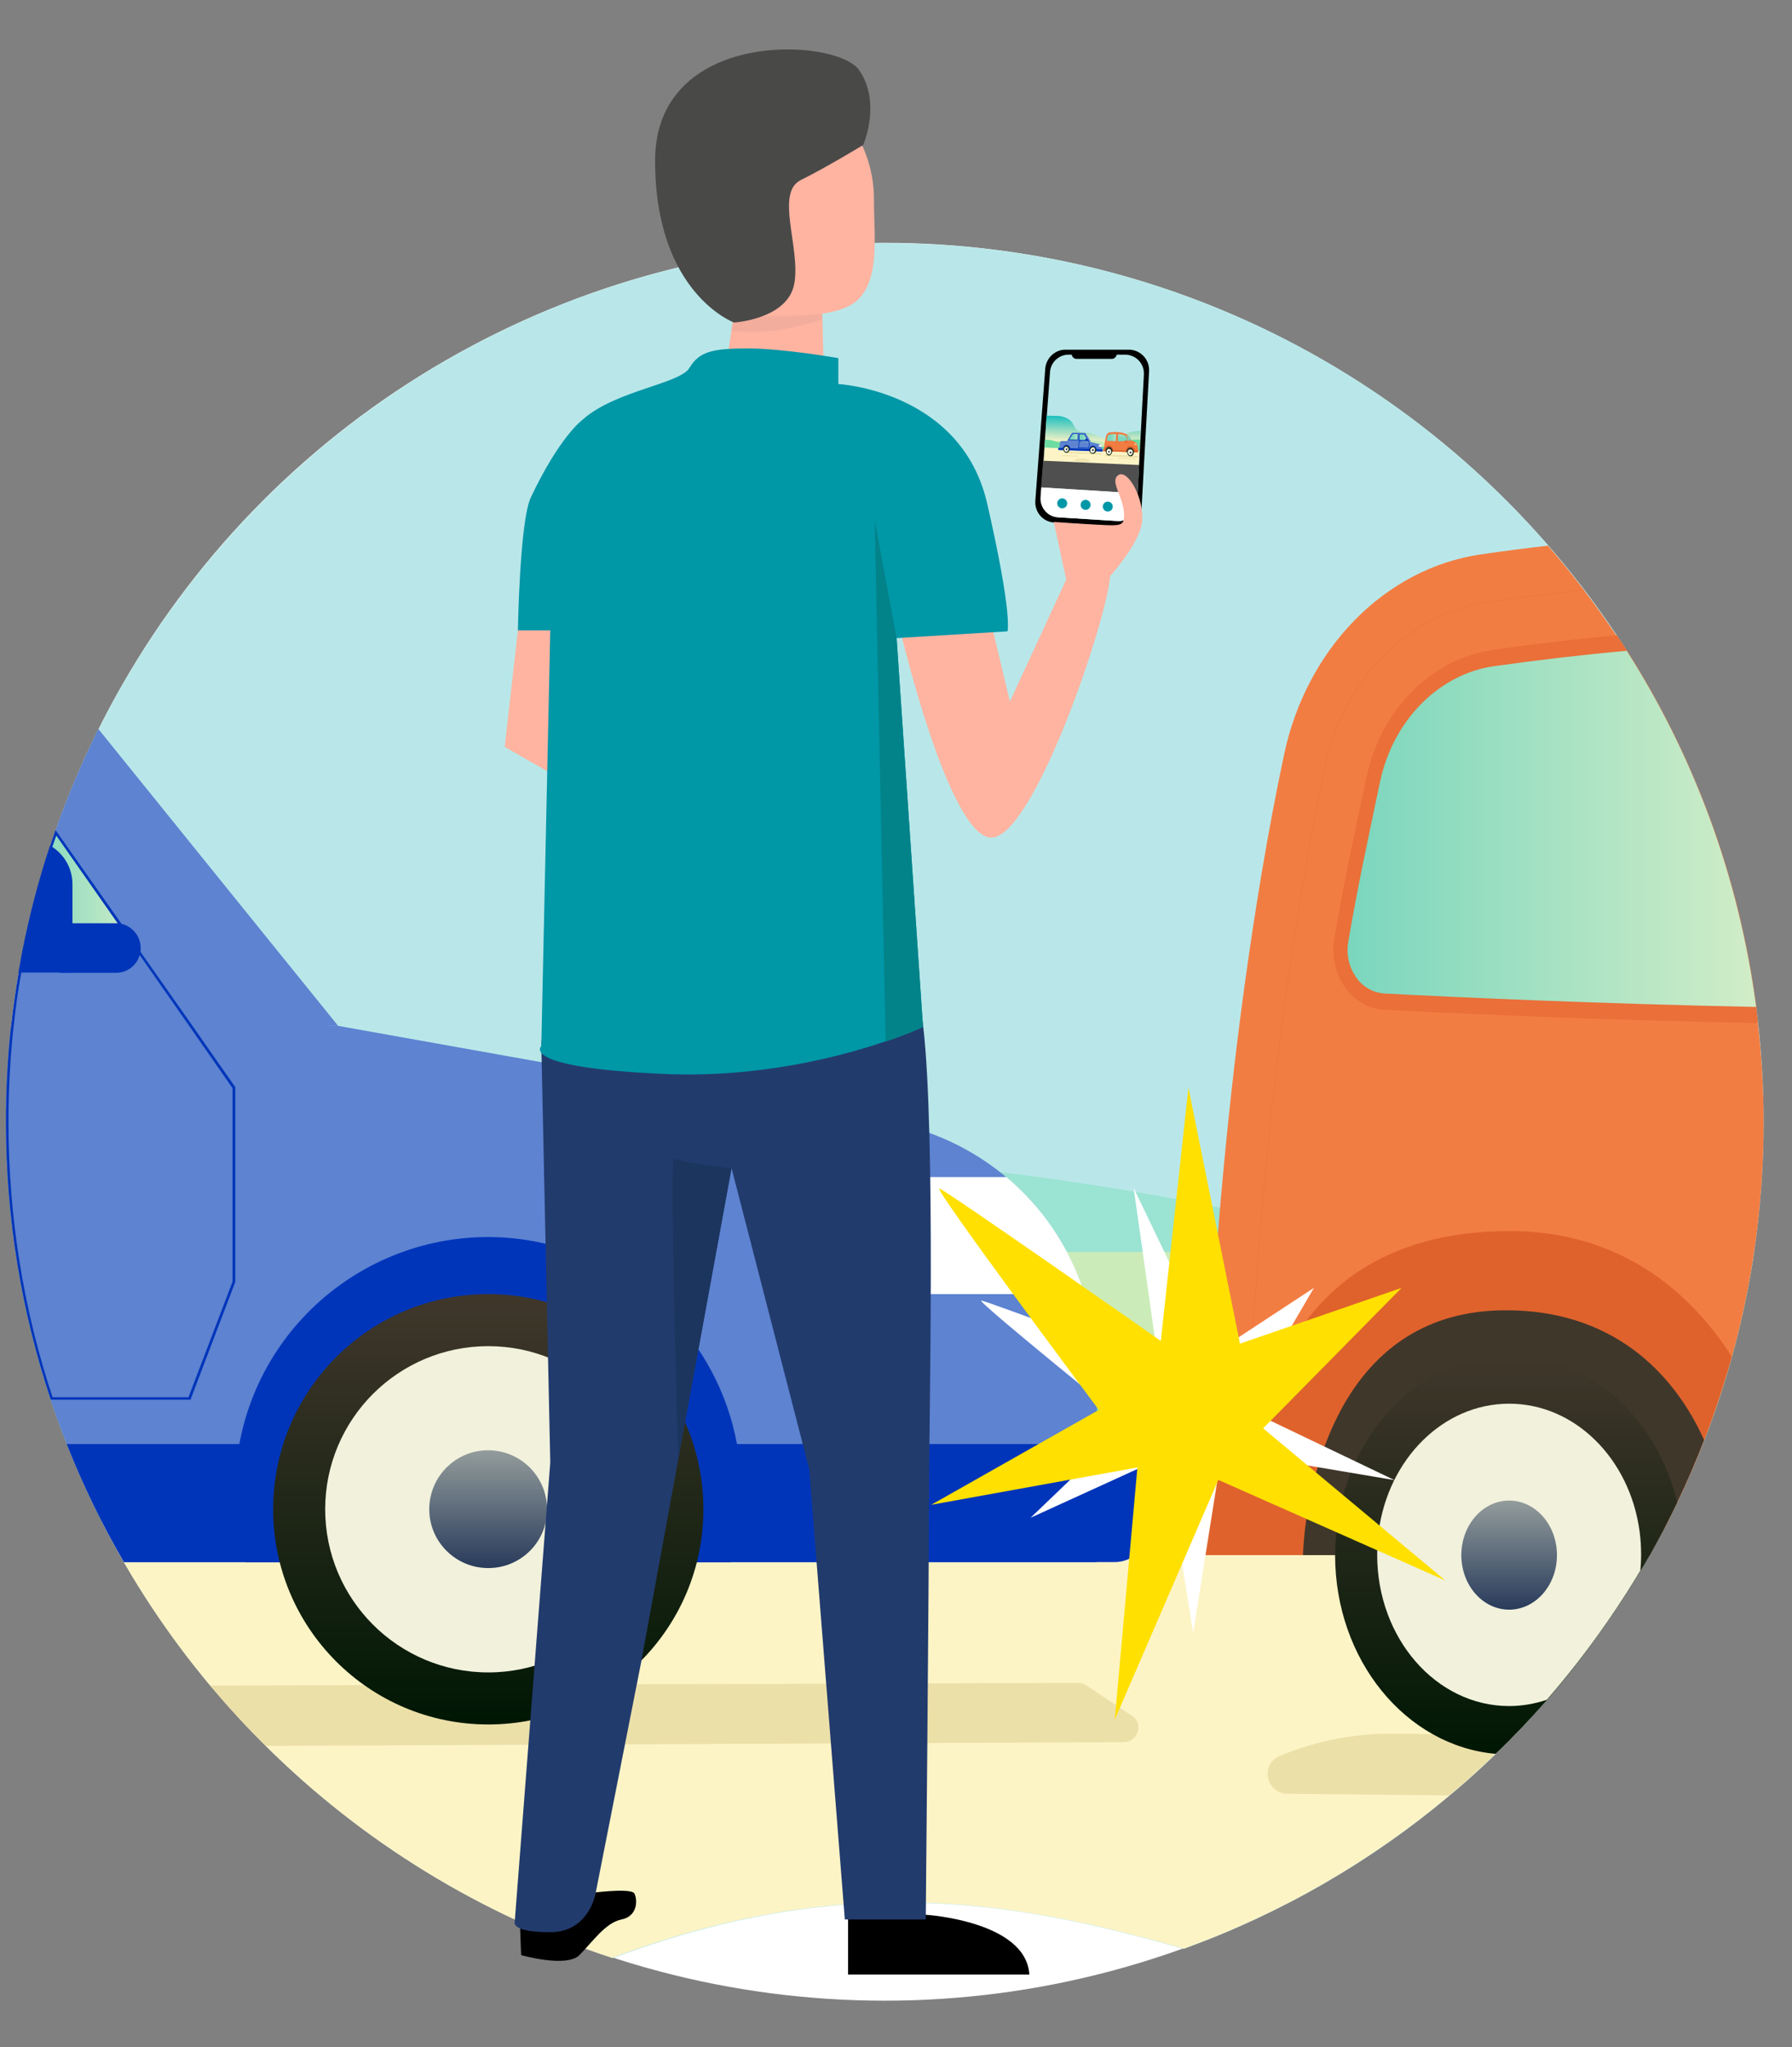 <?xml version="1.0" encoding="utf-8"?>
<!-- Generator: Adobe Illustrator 25.0.1, SVG Export Plug-In . SVG Version: 6.00 Build 0)  -->
<svg version="1.1" id="Слой_1" xmlns="http://www.w3.org/2000/svg" xmlns:xlink="http://www.w3.org/1999/xlink" x="0px" y="0px"
	 viewBox="0 0 719.7 821.9" style="enable-background:new 0 0 719.7 821.9;" xml:space="preserve">
<rect x="0" y="0" width="719.7" height="821.9" fill="#808080" stroke="none"/>
<style type="text/css">
	.st0{fill:#FFFFFF;}
	.st1{fill:none;}
	.st2{fill:#B9E7E9;}
	.st3{fill:#FDF4C6;}
	.st4{opacity:0.85;fill:#55D89C;enable-background:new    ;}
	.st5{opacity:0.3;fill:#55D89C;enable-background:new    ;}
	.st6{opacity:0.39;fill:#D1C27C;enable-background:new    ;}
	.st7{fill:#5D83D1;}
	.st8{fill:#0035BA;}
	.st9{fill:#40372B;}
	.st10{fill:url(#SVGID_1_);}
	.st11{fill:#F1F1DC;}
	.st12{fill:url(#SVGID_2_);}
	.st13{fill:url(#SVGID_3_);}
	.st14{fill:#F27D42;}
	.st15{fill:none;stroke:#EA6F39;stroke-width:0.15;stroke-linecap:round;stroke-linejoin:round;}
	.st16{fill:#DF622C;}
	.st17{fill:#EA6F39;}
	.st18{fill:url(#SVGID_4_);}
	.st19{fill:url(#SVGID_5_);}
	.st20{fill:url(#SVGID_6_);}
	.st21{fill:#FFB4A1;}
	.st22{opacity:0.21;}
	.st23{fill:#C6928B;}
	.st24{fill:#223B6D;}
	.st25{fill:#0097A7;}
	.st26{fill:#494948;}
	.st27{fill:#1C355E;}
	.st28{fill:#028389;}
	.st29{fill:#4F4F4F;}
	.st30{fill:url(#SVGID_7_);}
	.st31{fill:url(#SVGID_8_);}
	.st32{fill:url(#SVGID_9_);}
	.st33{fill:url(#SVGID_10_);}
	.st34{fill:url(#SVGID_11_);}
	.st35{fill:url(#SVGID_12_);}
	.st36{fill:url(#SVGID_13_);}
	.st37{fill:url(#SVGID_14_);}
	.st38{fill:#F9BF42;}
	.st39{fill:url(#SVGID_15_);}
	.st40{fill:url(#SVGID_16_);}
	.st41{fill:url(#SVGID_17_);}
	.st42{fill:url(#SVGID_18_);}
	.st43{fill:url(#SVGID_19_);}
	.st44{fill:url(#SVGID_20_);stroke:#0035BA;stroke-width:0.25;stroke-miterlimit:10;}
	.st45{fill:none;stroke:#0035BA;stroke-width:0.25;stroke-miterlimit:10;}
	.st46{fill:url(#SVGID_21_);stroke:#0035BA;stroke-width:0.25;stroke-miterlimit:10;}
	.st47{opacity:0.28;fill:#D1C27C;enable-background:new    ;}
	.st48{fill:#FFE000;}
</style>
<g>
	<circle class="st0" cx="355.3" cy="450.4" r="352.9"/>
	<path class="st1" d="M708.3,450.5c0,17.7-1.3,35.2-3.8,52.2c-0.2,1.1-0.3,2.3-0.5,3.4c-5.9,37.2-17.6,72.5-34.2,104.9
		c-16.2,31.6-37,60.5-61.5,85.7c-8.3,8.5-17,16.7-26.2,24.3c-31.3,26.3-67.3,47.2-106.5,61.4c-0.1,0-0.2,0.1-0.3,0.1
		c-37.4,13.5-77.8,20.9-119.9,20.9c-38.1,0-74.8-6-109.2-17.2c-0.1,0-0.2-0.1-0.3-0.1c-53-17.3-100.5-46.8-139.1-85.1
		c-7.8-7.7-15.2-15.8-22.3-24.2c-16.8-20.1-31.5-42.2-43.5-65.8c-9.5-18.7-17.5-38.3-23.6-58.7c-4-13.4-7.3-27.2-9.7-41.2
		c-0.5-2.8-0.9-5.6-1.4-8.4c-2.1-13.9-3.3-28.1-3.7-42.4c-0.1-3.2-0.1-6.5-0.1-9.8c0-194.9,158-352.9,352.9-352.9
		S708.3,255.5,708.3,450.5z"/>
	<g>
		<path class="st2" d="M708.3,450.5c0,17.7-1.3,35.2-3.8,52.2c-0.2,1.1-0.3,2.3-0.5,3.4c-5.9,37.2-17.6,72.5-34.2,104.9
			c-16.2,31.6-37,60.5-61.5,85.7c-8.3,8.5-17,16.7-26.2,24.3c-31.3,26.3-67.3,47.2-106.5,61.4c-0.1,0-0.2,0.1-0.3,0.1
			c-70.8-20.3-138.3-30.3-229.1,3.7c-0.1,0-0.2-0.1-0.3-0.1c-53-17.3-100.5-46.8-139.1-85.1c-7.8-7.7-15.2-15.8-22.3-24.2
			c-16.8-20.1-31.5-42.2-43.5-65.8c-9.5-18.7-17.5-38.3-23.6-58.7c-4-13.4-7.3-27.2-9.7-41.2c-0.5-2.8-0.9-5.6-1.4-8.4
			c-2.1-13.9-3.3-28.1-3.7-42.4c-0.1-3.2-0.1-6.5-0.1-9.8c0-194.9,158-352.9,352.9-352.9S708.3,255.5,708.3,450.5z"/>
		<path class="st3" d="M704.4,502.7c-0.2,1.1-0.3,2.3-0.5,3.4c-5.9,37.2-17.6,72.5-34.2,104.9c-16.2,31.6-37,60.5-61.5,85.7
			c-8.3,8.5-17,16.7-26.2,24.3c-31.3,26.3-67.3,47.2-106.5,61.4c-71-20.3-138.6-30.4-229.7,3.7c-53-17.3-100.5-46.8-139.1-85.1
			c-7.8-7.7-15.2-15.8-22.3-24.2c-16.8-20.1-31.5-42.2-43.5-65.8c-9.5-18.7-17.5-38.3-23.6-58.7c-4-13.4-7.3-27.2-9.7-41.2
			c-0.5-2.8-0.9-5.6-1.4-8.4H704.4z"/>
		<path class="st4" d="M703.9,506.1c-5.9,37.2-17.6,72.5-34.1,104.9H40.9c-9.5-18.7-17.5-38.3-23.6-58.7c-4-13.4-7.3-27.2-9.7-41.2
			c56.5,10.5,118.1,24.2,185.9,34.5c15.3,2.3,30.8,4.4,46.7,6.3c22.6,2.7,45.9,4.8,69.8,6.2c25,1.5,50.9,2.2,77.5,1.8
			c18.8-0.2,38-1,57.6-2.4c9.8-0.7,19.8-1.5,29.8-2.6c4.7-0.5,9.4-1,14.1-1.5c4.8-0.6,9.6-1.2,14.4-1.8c11.9-1.6,23.7-3.4,35.4-5.4
			c20.5-3.6,40.7-7.7,60.7-12.3c8.3-1.9,16.5-3.9,24.8-6h0C651.2,521.2,677.7,513.8,703.9,506.1z"/>
		<path class="st5" d="M656.1,548l-17.2,0.8L528.8,554l-25.6,1.2l-14.3,0.7l-43.6,2l-57,2.7l-70.6,3.4l-32.2,1.5l-38.5,1.8
			l-31.6,1.5l-6.5,0.3l-18.3-1.6L17.3,552.3c-4-13.4-7.3-27.2-9.7-41.2c-0.5-2.8-0.9-5.6-1.4-8.4c-2.1-13.9-3.3-28.1-3.7-42.4
			c34.2-1,68.3-1.7,101.6-2.1c12.4-0.1,24.7-0.2,36.9-0.2h24c13.2,0.1,26.3,0.2,39.2,0.4c11.7,0.2,23.3,0.4,34.6,0.7
			c111.2,3,194.6,13.8,256.3,26.9c4.8,1,9.5,2,14,3.1c19.2,4.4,36.2,9.1,51.1,13.7c28.4,8.8,49.3,17.7,64.2,25.2h0c0,0,0,0,0,0
			C647.5,539.6,656.1,548,656.1,548z"/>
		<path class="st6" d="M456.2,696.9c-1.1,1.6-2.9,2.6-4.8,2.6l-344.7,1.5c-7.8-7.7-15.2-15.8-22.3-24.2l142.9-0.5l39.6-0.1h4.8
			l39.5-0.1l121.8-0.4c1.2,0,2.3,0.3,3.3,1l18.3,12.2C457.3,690.5,458,694.2,456.2,696.9z"/>
		<path class="st6" d="M560.1,696.1l48.1,0.5c-8.3,8.5-17,16.6-26.2,24.3l-65-0.7c-4.4,0-7.9-3.6-7.9-8c0-3.2,1.9-6,4.9-7.2
			c12.5-5.2,25.9-8.2,39.4-8.8c1.8-0.1,3.6-0.1,5.3-0.1H560.1z"/>
	</g>
	<g>
		<path class="st7" d="M440.5,550.7v76.6H49.8c-8.8-15.1-16.5-31-23-47.4c-2.3-5.9-4.5-11.9-6.5-17.9c-11.6-35-18-72.5-18-111.5
			c0-12.2,0.6-24.3,1.8-36.2c0.1-0.8,0.2-1.6,0.3-2.4h131.4l206.5,36.9c22.7,0.9,44.4,9.3,61.8,23.8c2.8,2.3,5.4,4.8,7.9,7.4
			c1.4,1.4,2.7,2.8,3.9,4.3c3.6,4.2,6.8,8.7,9.7,13.4c0.4,0.6,0.7,1.2,1,1.8c1.1,1.9,2.2,3.9,3.2,5.9c0.4,0.7,0.7,1.4,1,2.2
			c0.2,0.4,0.4,0.8,0.5,1.2c0.1,0.2,0.2,0.4,0.3,0.6c0.4,0.9,0.8,1.8,1.1,2.6c0.1,0.1,0.1,0.3,0.2,0.4c1,2.4,1.8,4.8,2.6,7.2
			C438.8,529.6,440.5,540.1,440.5,550.7z"/>
		<path class="st7" d="M135.8,411.9l-2.7,0l-55.1,1h0l-73.8,1.4c0.1-0.8,0.2-1.6,0.3-2.4c0.8-7.2,1.8-14.3,3-21.3
			c0.5-2.8,1-5.6,1.5-8.3c2.9-14.6,6.6-28.9,11.2-42.7c0.7-2.1,1.4-4.1,2.1-6.2c4.9-14,10.7-27.5,17.2-40.7l69.3,85.8L135.8,411.9z"
			/>
		<path class="st8" d="M460.9,593v21c0,7.3-5.9,13.2-13.2,13.2H49.8c0,0,0,0,0,0c-8.8-15.1-16.5-31-23-47.4h420.8
			C454.9,579.8,460.8,585.8,460.9,593z"/>
		<path class="st8" d="M297.8,598.3c0,9.8-1.4,19.6-4.2,29h-195c-2.8-9.4-4.2-19.2-4.2-29c0-6.2,0.6-12.4,1.7-18.4
			c10.2-55.2,63.2-91.7,118.4-81.5c41.4,7.7,73.9,40.1,81.5,81.5C297.3,585.9,297.8,592.1,297.8,598.3z"/>
		<path class="st9" d="M275,604.8c0,7.6-1.1,15.2-3.3,22.5H120.5c-2.2-7.3-3.3-14.9-3.2-22.5c0-4.8,0.4-9.6,1.3-14.3
			c7.9-42.8,49-71.1,91.8-63.2c32.1,5.9,57.3,31.1,63.2,63.2C274.5,595.2,275,600,275,604.8z"/>
		
			<linearGradient id="SVGID_1_" gradientUnits="userSpaceOnUse" x1="-301.001" y1="1733.85" x2="-301.001" y2="1561.13" gradientTransform="matrix(1 0 0 1 497.14 -1041.53)">
			<stop  offset="0" style="stop-color:#001704"/>
			<stop  offset="1" style="stop-color:#40372B"/>
		</linearGradient>
		<circle class="st10" cx="196.1" cy="606" r="86.4"/>
		<circle class="st11" cx="196.1" cy="606" r="65.5"/>
		
			<linearGradient id="SVGID_2_" gradientUnits="userSpaceOnUse" x1="-301.011" y1="1623.83" x2="-301.011" y2="1671.15" gradientTransform="matrix(1 0 0 1 497.14 -1041.53)">
			<stop  offset="0" style="stop-color:#939C9B"/>
			<stop  offset="0.99" style="stop-color:#2A3C5C"/>
		</linearGradient>
		<path class="st12" d="M196.1,629.6c-13.1,0-23.7-10.6-23.7-23.6c0-13.1,10.6-23.7,23.6-23.7c13.1,0,23.7,10.6,23.7,23.7
			c0,0,0,0,0,0l0,0C219.8,619,209.2,629.6,196.1,629.6z"/>
		<g>
			<linearGradient id="SVGID_3_" gradientUnits="userSpaceOnUse" x1="9.566" y1="358.086" x2="55.581" y2="358.086">
				<stop  offset="0" style="stop-color:#7AD6BE"/>
				<stop  offset="1" style="stop-color:#D1EDC7"/>
			</linearGradient>
			<path class="st13" d="M9.6,381.8c2.8-14.1,6.5-28.3,11.1-42.1c0.7-2.1,1.3-3.8,1.8-5.3l25.9,37h0l7.2,10.3H9.6z"/>
			<path class="st8" d="M22.6,335.5l25.2,36l0.3,0.4l6.5,9.3H10.2c2.8-13.9,6.4-27.9,10.9-41.4C21.7,338.2,22.1,336.8,22.6,335.5
				 M22.3,333.3c-0.7,2.1-1.4,4.1-2.1,6.2c-4.6,13.9-8.3,28.1-11.2,42.7h47.6l-0.1-0.2l-7.8-11.2h0L22.3,333.3L22.3,333.3z"/>
		</g>
		<path class="st8" d="M56,383.3l20.4,29.2l0.7,1l4.1,5.9l12.2,17.5v77.7l-17.7,46.4H21.1C9.3,525.4,3.4,488.2,3.4,450.5
			c0-12,0.6-24.1,1.8-36.1c0.1-0.8,0.2-1.6,0.3-2.4c0.7-7,1.7-14.1,3-21.2c0.4-2.4,0.9-4.9,1.4-7.5H56 M56.5,382.3H9
			c-0.5,2.8-1,5.5-1.5,8.3c-1.2,7-2.2,14.1-3,21.3c-0.1,0.8-0.2,1.6-0.3,2.4c-1.2,11.9-1.8,24-1.8,36.2c0,38.9,6.3,76.4,18,111.5
			h56.1l18-47.3v-78.2l-12.4-17.7l-4.1-5.9l-0.7-1L56.5,382.3L56.5,382.3z"/>
		<path class="st0" d="M435.6,519.6h-66.7c-13,0-23.5-10.5-23.5-23.5s10.5-23.5,23.5-23.5h35.3c2.8,2.3,5.4,4.8,7.9,7.4
			C422.9,491.2,430.9,504.8,435.6,519.6z"/>
		<path class="st8" d="M29.1,355v35.5H7.4c0.5-2.8,1-5.6,1.5-8.3c2.9-14.6,6.6-28.9,11.2-42.7C25.5,342.6,29.1,348.4,29.1,355z"/>
		<path class="st8" d="M46.6,370.7H23.9v19.9h22.7c5.5,0,9.9-4.4,9.9-9.9c0,0,0,0,0,0l0,0C56.5,375.2,52.1,370.7,46.6,370.7z"/>
	</g>
	<g>
		<path class="st14" d="M708.3,450.5c0,32.6-4.4,64.2-12.7,94.2c-3.2,11.4-6.9,22.6-11.1,33.5c-3.3,8.5-6.9,16.9-10.8,25
			c-1.9,4-3.9,7.9-5.9,11.8H484.7v-46.4c0,0,0.5-18.1,2.5-47.3c0.1-0.9,0.1-1.9,0.2-2.8c1.5-21.9,3.8-49.7,7.2-80.5
			c3-27.2,7-56.8,12-86.8c2.7-16,5.7-32.2,9.1-48.2c9.1-42.9,40.7-74.8,79-80.4c9-1.3,18-2.5,27-3.5c5,5.8,9.9,11.8,14.5,17.9
			c4.5,5.9,8.8,12,13,18.2c1.3,2,2.7,4,4,6.1c27,42.4,45.2,91,52,143.1c0.3,2.2,0.6,4.3,0.8,6.5C707.5,423.8,708.3,437,708.3,450.5z
			"/>
		<path class="st15" d="M636.3,236.9c-13.2,1.4-26.3,3-39.4,4.9c-31.3,4.6-57.3,31-64.7,65.7c-3.2,15-6,30.1-8.6,45.2
			c-5.2,30.8-9.3,61.2-12.4,89c-3.1,28.2-5.3,53.9-6.8,74.6c-0.1,1.4-0.2,2.8-0.3,4.2c-2,29-2.6,47.3-2.6,48.1v27"/>
		<path class="st16" d="M695.5,544.7c-3.2,11.4-6.9,22.6-11.1,33.5c-3.3,8.5-6.9,16.9-10.8,25c-1.9,4-3.9,7.9-5.9,11.8
			c-1.7,3.2-3.4,6.3-5.1,9.4c0,0,0,0,0,0H482.9c-3.3-0.2-5.9-3.1-5.7-6.5V575c-0.2-3.3,2.3-6.2,5.7-6.5h24.9
			c3.5-19,12.9-36.3,27-49.5c3.7-3.4,7.7-6.6,12-9.3c14.1-9,33.3-15.4,59.3-15.4c4.3,0,8.7,0.2,13,0.7c16.9,1.8,33,7.9,46.8,17.8
			C678.6,522,688.3,533.4,695.5,544.7z"/>
		<path class="st17" d="M706,410.8c-64.2-1.3-120.2-3.8-150.3-5.4c-12.8-0.7-22.2-14.1-19.8-28.5c3.5-21.1,7.8-40.8,12.9-64.8
			c5.7-27,26-47.5,50.4-51.1c16.7-2.4,33.4-4.4,50.2-5.9c1.3,2,2.7,4,4,6.1c27,42.4,45.2,91,52,143.1
			C705.5,406.4,705.8,408.6,706,410.8z"/>
		<linearGradient id="SVGID_4_" gradientUnits="userSpaceOnUse" x1="541.151" y1="332.715" x2="705.259" y2="332.715">
			<stop  offset="0" style="stop-color:#7AD6BE"/>
			<stop  offset="1" style="stop-color:#D1EDC7"/>
		</linearGradient>
		<path class="st18" d="M705.3,404.3c-63.5-1.3-118.8-3.8-149.3-5.4c-4.7-0.3-8.9-2.8-11.5-6.7c-2.8-4.1-3.9-9.2-3-14.1
			c3.4-20.1,7.5-39.3,12.2-61.6l0.6-2.8c5.2-24.4,23.5-43,45.6-46.2c17.8-2.5,35.6-4.6,53.4-6.2
			C680.3,303.6,698.4,352.1,705.3,404.3z"/>
		<path class="st9" d="M684.4,578.2c-3.3,8.5-6.9,16.9-10.8,25c-1.9,4-3.9,7.9-5.9,11.8c-1.7,3.2-3.4,6.3-5.1,9.4H523.3
			c0,0,0.1-3.6,0.7-9.4c2.8-24.6,16.4-88.9,80.7-88.9C647.1,526,672,550.6,684.4,578.2z"/>
		<linearGradient id="SVGID_5_" gradientUnits="userSpaceOnUse" x1="604.849" y1="704.17" x2="604.849" y2="544.31">
			<stop  offset="0" style="stop-color:#001704"/>
			<stop  offset="1" style="stop-color:#40372B"/>
		</linearGradient>
		<path class="st19" d="M673.6,603.2c-1.9,4-3.9,7.9-5.9,11.8c-1.7,3.2-3.4,6.3-5.1,9.4c0,0,0,0,0,0c-1.2,2.1-2.4,4.2-3.7,6.3
			c-11,18.4-23.6,35.8-37.6,51.9c-6.6,7.5-13.4,14.7-20.6,21.6c-36.1-3.2-64.5-37.7-64.5-79.8v0c0-3.2,0.2-6.3,0.5-9.4
			c4.1-39.8,33.6-70.7,69.5-70.7C638.3,544.3,665.5,569.2,673.6,603.2z"/>
		<path class="st11" d="M659.1,624.3C659.1,624.4,659.1,624.4,659.1,624.3c0,2.1-0.1,4.2-0.3,6.3c-11,18.4-23.6,35.8-37.6,51.9
			c-4.8,1.6-9.9,2.5-15.1,2.5c-29.3,0-53-27.2-53-60.7c0,0,0,0,0,0c0-3.2,0.2-6.3,0.6-9.4c3.9-29.1,25.9-51.3,52.4-51.3
			s48.5,22.2,52.4,51.3C658.9,618,659.1,621.2,659.1,624.3z"/>
		
			<linearGradient id="SVGID_6_" gradientUnits="userSpaceOnUse" x1="108.949" y1="1643.96" x2="108.949" y2="1687.81" gradientTransform="matrix(1 0 0 1 497.14 -1041.53)">
			<stop  offset="0" style="stop-color:#939C9B"/>
			<stop  offset="0.99" style="stop-color:#2A3C5C"/>
		</linearGradient>
		<path class="st20" d="M606.1,646.3c-10.6,0-19.2-9.8-19.2-21.9s8.6-21.9,19.2-21.9s19.2,9.8,19.2,21.9S616.7,646.3,606.1,646.3z"
			/>
	</g>
	<path d="M208.9,774.4l0.4,10.6c0,0,18.2,5.2,23.4,0s10.4-13,16.9-14.3s6.5-7.8,5.2-10.4s-19.5,0-19.5,0L208.9,774.4z"/>
	<path d="M371.8,768.8c0,0,40.3,2.5,41.6,24h-72.8v-23.2L371.8,768.8z"/>
	<polygon class="st21" points="330.8,148.4 291.8,145.8 293.7,133 295.5,121.5 295.7,119.8 301.5,120.8 330.2,126 330.3,128.2 	"/>
	<polygon class="st21" points="210.5,231 202.7,299.9 248.3,325.9 262.6,254.4 232.6,231 	"/>
	<g class="st22">
		<path class="st23" d="M330.3,128.2c-5.3,1.7-15.5,4.7-23.9,5c-4.2,0.2-8.4,0.1-12.6-0.2l1.7-11.5l6-0.7l28.8,5.2L330.3,128.2z"/>
	</g>
	<path class="st21" d="M351,80.1c0,14.4,2.5,31.7-6.5,40.3c-7.2,6.9-24.9,6.5-35.1,6.5c-23,0-41.6-21-41.6-46.8s18.6-46.8,41.6-46.8
		S351,54.3,351,80.1z"/>
	<path class="st24" d="M373.1,600.3c0,33.8-1.3,170.4-1.3,170.4h-32.5L325,589.9L293.8,469l-21.4,117l-15,81.9l-18.2,92.3
		c0,0-2.6,15.6-18.2,15.6c-6.6,0-10.2-0.7-12.1-1.5c-2.6-1.1-2.2-2.4-2.2-2.4l14.3-184.7l-3.6-167.7l1.2-13l150.3-10.4
		c0,0,0.7,6,1.9,16.2C375.8,455.5,373.1,572.9,373.1,600.3z"/>
	<path class="st21" d="M361.7,253.7c0,0,19.2,81.4,36.1,82.6s46.8-87.1,48.1-105.3H429l-23.4,50.7l-7.2-30.1L361.7,253.7z"/>
	<path class="st25" d="M404.6,253.5l-44.5,2.7l10.6,156.1c-4.9,2.2-9.9,4.1-15,5.8l0,0c-18.1,6.2-51,14.8-89.2,13.1
		c-58.5-2.6-49.1-11.2-49.1-11.2l3.6-166.9h-13c0,0,0.7-43.9,5.2-53.4c11.7-24.7,20.8-31.2,20.8-31.2c13-11.7,39-14.3,42.9-20.8
		s9.1-7.8,23.4-7.8s36.4,3.9,36.4,3.9v10.4c0,0,49.4,2.6,59.8,48.1S404.6,253.5,404.6,253.5z"/>
	<path class="st26" d="M346.7,58.2c0,0,7.4-17.1-1.7-30.1s-81.9-16.9-81.9,36.4s31.7,65,31.7,65s21.6-1.3,24.2-15.6
		s-7.8-36.4,2.6-41.6C332.1,67.1,346.7,58.2,346.7,58.2z"/>
	<path class="st27" d="M293.8,469l-21.4,117c0,0-3.3-105.3-2-120.9C278.2,467.7,293.8,469,293.8,469z"/>
	<path class="st28" d="M370.7,412.4c-4.9,2.2-9.9,4.1-15,5.8l0,0l-4.4-209.3l8.8,47.4L370.7,412.4z"/>
	<path d="M419.8,147.9l-4,53.2c-0.3,4.5,3,8.4,7.5,8.7c0,0,0,0,0,0h0.1l26.5,1.6c4.5,0.3,8.3-3.1,8.6-7.6c0,0,0,0,0,0l0,0l3-54.8
		c0.2-4.5-3.2-8.3-7.7-8.6c0,0,0,0,0,0h-0.4h-25.5C423.7,140.4,420.2,143.7,419.8,147.9z"/>
	<path class="st2" d="M459.4,150.5l-2.4,45.2l-0.3,6.3c-0.1,4.1-3.6,7.4-7.7,7.2h-0.1l-24-1.5c-4.2-0.3-7.2-4-6.9-8.1c0,0,0,0,0,0
		v-0.1l0.3-3.8l3.4-46.2c0.2-3.9,3.4-7,7.3-7.1H452c4.2,0.1,7.5,3.5,7.4,7.7C459.4,150.2,459.4,150.4,459.4,150.5z"/>
	<polygon class="st29" points="419.7,175.4 418.1,195.7 456.9,198.1 458,177.5 	"/>
	<path class="st0" d="M456.9,198.1l-0.3,3.9c-0.1,4.1-3.6,7.4-7.7,7.2c0,0,0,0,0,0h-0.1l-24-1.5c-4.2-0.3-7.2-4-6.9-8.1c0,0,0,0,0,0
		v-0.1l0.3-3.8L456.9,198.1z"/>
	<path d="M430.4,141.7v0.4c0,1.1,0.9,2,2,2h14.1c1.1,0,2-0.9,2-2v-0.4H430.4z"/>
	
		<linearGradient id="SVGID_7_" gradientUnits="userSpaceOnUse" x1="-64.386" y1="1270.165" x2="-64.386" y2="1288.765" gradientTransform="matrix(1 3.000000e-02 0 1 502.96 -1102.122)">
		<stop  offset="0" style="stop-color:#00B9BE"/>
		<stop  offset="0.42" style="stop-color:#A8E0C3"/>
		<stop  offset="0.64" style="stop-color:#FDF4C6"/>
	</linearGradient>
	<path class="st30" d="M425.1,167c0,0,4.6,0.2,6.1,3.7c1.7,4.1,5.4,2,9.1,4.1c3.1,1.7,6.9,1.8,10.1,0.2c2.3-1.3,5-2,7.6-2l-0.6,13.7
		l-38.2-1.7l1.1-18.1L425.1,167z"/>
	<path class="st4" d="M419.7,176.6l-0.2,3.1l38.2,1.4l0.2-4.6c-5.2-0.5-9.6,2.4-14.7,2.8s-8.6-1.4-11.5-1.7s-3.5,0.9-8-0.4
		C422.4,176.7,421,176.5,419.7,176.6z"/>
	<path class="st5" d="M422,177.3c5.5-0.4,11-0.6,16.5-0.4c6.8,0.4,8.4,2.3,8.4,2.3l-9.1,0.2L422,177.3z"/>
	<path class="st6" d="M442.5,182.5l-14.2-0.5c-0.1,0-0.1-0.2,0-0.2l0.6-0.3h0l13.2,0.4h0.1l0.4,0.3c0.1,0.1,0.1,0.1,0,0.2
		c0,0,0,0,0,0C442.6,182.5,442.5,182.5,442.5,182.5z"/>
	<path class="st6" d="M457.3,183.8l-13.5-0.7c-0.2,0-0.2-0.3,0-0.4l0,0c0.3-0.1,0.6-0.2,0.9-0.2l12,0.6L457.3,183.8z"/>
	<path class="st6" d="M456.4,184.5l-7.3-0.4c-0.1,0-0.1-0.1-0.1-0.1c0,0,0-0.1,0-0.1l0,0c0.2-0.1,0.3-0.1,0.5-0.1l6.5,0.4
		L456.4,184.5z"/>
	<path class="st6" d="M426.2,183.1l6.8,0.2c0,0,0.1,0,0.1-0.1c0,0,0,0,0,0c0,0,0,0,0-0.1l0,0c-0.1-0.1-0.3-0.1-0.4-0.1l-6.1-0.2
		L426.2,183.1z"/>
	<path class="st14" d="M443.4,180.2c0.1-1.7,0.4-3.4,0.8-5.1c0.1-0.7,0.7-1.3,1.4-1.5c1.1-0.1,2.2-0.2,3.3-0.1
		c2.6,0.2,3.5,0.7,4.3,1.5c0.5,0.6,0.9,1.2,1.1,1.9c0.9,0.2,1.7,0.7,2.3,1.3c0.3,0.8,0.5,1.6,0.4,2.5v0.9l-13.8-0.5L443.4,180.2z"/>
	<path class="st15" d="M452.9,179.6c0,0,0-1.8,0-2.7c0-0.8-0.3-1.5-0.8-2.1c-0.5-0.5-1.1-0.8-1.8-0.8c-0.5-0.1-0.9-0.1-1.4-0.1h-0.6
		c-0.9,0-1.8,0-2.7,0.1c-0.6,0.1-1.1,0.6-1.2,1.2c-0.4,1.6-0.6,3.3-0.8,5v0.5"/>
	<path class="st16" d="M455.8,180.6c-0.1-0.9-0.8-1.5-1.7-1.5c-1.6-0.1-2,1.8-2,1.8l-4.9-0.2c0,0-0.3-1.9-1.8-1.9
		c-0.9-0.1-1.6,0.5-1.8,1.4h-0.4c-0.1,0-0.1,0.1-0.1,0.1v0.8c0,0.1,0,0.1,0.1,0.1h0.5l11.8,0.4l1.4,0.1c0.1,0,0.1-0.1,0.1-0.1v-0.8
		c0-0.1,0-0.1-0.1-0.1L455.8,180.6z"/>
	<path class="st9" d="M455.1,181.7h0.3c0,0,0.1-1.9-1.4-2c-1.2,0-1.6,1.1-1.7,1.9h0.5L455.1,181.7z"/>
	
		<linearGradient id="SVGID_8_" gradientUnits="userSpaceOnUse" x1="-48.951" y1="1285.385" x2="-48.951" y2="1282.245" gradientTransform="matrix(1 3.000000e-02 0 1 502.96 -1102.122)">
		<stop  offset="0" style="stop-color:#001704"/>
		<stop  offset="1" style="stop-color:#40372B"/>
	</linearGradient>
	<path class="st31" d="M452.8,181.6c0-0.8,0.5-1.4,1.3-1.5c0.8,0.1,1.3,0.8,1.2,1.6c0,0.8-0.5,1.5-1.3,1.5
		C453.2,183.1,452.7,182.4,452.8,181.6z"/>
	<path class="st11" d="M453.9,182.9c0.6-0.1,1-0.6,1-1.1c0.2-0.5,0-1.1-0.6-1.3c-0.5-0.2-1.1,0-1.3,0.6c-0.1,0.2-0.1,0.5,0,0.7
		C453,182.2,453.4,182.8,453.9,182.9z"/>
	
		<linearGradient id="SVGID_9_" gradientUnits="userSpaceOnUse" x1="-48.951" y1="1283.385" x2="-48.951" y2="1284.245" gradientTransform="matrix(1 3.000000e-02 0 1 502.96 -1102.122)">
		<stop  offset="0" style="stop-color:#939C9B"/>
		<stop  offset="0.99" style="stop-color:#2A3C5C"/>
	</linearGradient>
	<path class="st32" d="M454,182.1c0.2,0,0.4-0.2,0.4-0.4c0-0.2-0.1-0.4-0.3-0.4c-0.2,0-0.4,0.2-0.4,0.4
		C453.6,181.8,453.8,182,454,182.1z"/>
	<path class="st17" d="M453.2,177.1c0.4,0,0.8-0.1,1.2-0.2c-0.2-0.8-0.6-1.4-1.2-1.9c-0.3-0.2-0.7-0.2-1-0.2l0,0
		c0.5,0.6,0.8,1.4,0.9,2.2C453,177.1,453.1,177.1,453.2,177.1L453.2,177.1L453.2,177.1z"/>
	
		<linearGradient id="SVGID_10_" gradientUnits="userSpaceOnUse" x1="-49.606" y1="1279.165" x2="-49.606" y2="1277.035" gradientTransform="matrix(1 3.000000e-02 0 1 502.96 -1102.122)">
		<stop  offset="0" style="stop-color:#7AD6BE"/>
		<stop  offset="1" style="stop-color:#D1EDC7"/>
	</linearGradient>
	<path class="st33" d="M453.5,175.2c-0.4-0.2-0.8-0.3-1.2-0.4c0.4,0.6,0.7,1.3,0.7,2.1c0,0,0,0.1,0.1,0.1l0,0
		c0.4-0.1,0.8-0.1,1.2-0.3C454.2,176.2,453.9,175.7,453.5,175.2z"/>
	<path class="st17" d="M451.5,174.7c-0.8-0.3-1.6-0.4-2.5-0.5c-0.1,0-0.2,0.1-0.2,0.2c0,0,0,0,0,0l-0.1,2.7c0,0.1,0.1,0.2,0.2,0.2
		c1.2,0.1,2.5,0,3.7-0.1c0.1,0,0.2-0.1,0.1-0.2C452.7,176,452.3,175.2,451.5,174.7z"/>
	
		<linearGradient id="SVGID_11_" gradientUnits="userSpaceOnUse" x1="-52.247" y1="1279.535" x2="-52.247" y2="1276.675" gradientTransform="matrix(1 3.000000e-02 0 1 502.96 -1102.122)">
		<stop  offset="0" style="stop-color:#7AD6BE"/>
		<stop  offset="1" style="stop-color:#D1EDC7"/>
	</linearGradient>
	<path class="st34" d="M448.9,177.2C448.9,177.2,448.8,177.2,448.9,177.2l0.1-2.8c0,0,0-0.1,0.1-0.1c0.8,0,1.7,0.2,2.5,0.4
		c0.7,0.5,1.2,1.3,1.1,2.2c0,0,0,0,0,0.1l0,0C451.4,177.2,450.2,177.2,448.9,177.2L448.9,177.2z"/>
	<path class="st17" d="M448.4,174.4c0-0.1,0-0.2-0.1-0.2c0,0,0,0,0,0l0,0c-0.9,0-1.8,0-2.7,0.1c-0.5,0.1-0.8,0.5-0.9,1
		c-0.1,0.5-0.2,0.8-0.3,1.2c-0.1,0.2,0,0.5,0.3,0.5c0,0,0,0,0,0l0,0c0.6,0.1,2,0.2,3.4,0.2c0.1,0,0.2-0.1,0.2-0.2L448.4,174.4z"/>
	
		<linearGradient id="SVGID_12_" gradientUnits="userSpaceOnUse" x1="-57.041" y1="1279.51" x2="-53.201" y2="1279.51" gradientTransform="matrix(1 3.000000e-02 0 1 502.96 -1102.122)">
		<stop  offset="0" style="stop-color:#7AD6BE"/>
		<stop  offset="1" style="stop-color:#D1EDC7"/>
	</linearGradient>
	<path class="st35" d="M448.1,177.2c-1.4-0.1-2.7-0.2-3.4-0.2c-0.1,0-0.2-0.1-0.2-0.1c0-0.1,0-0.2,0-0.3c0.1-0.4,0.2-0.8,0.3-1.2
		v-0.1c0.1-0.4,0.4-0.8,0.8-0.9c0.9-0.1,1.8-0.2,2.7-0.1c0,0,0.1,0,0,0.1l0,0L448.1,177.2C448.2,177.1,448.2,177.1,448.1,177.2
		L448.1,177.2L448.1,177.2z"/>
	<line class="st15" x1="448.6" y1="173.8" x2="448.3" y2="180.8"/>
	<path class="st16" d="M447.4,177.9h0.5c0,0,0.1,0,0.1-0.1l0,0c0,0,0-0.1-0.1-0.1h-0.5C447.3,177.8,447.3,177.8,447.4,177.9
		L447.4,177.9C447.3,177.9,447.3,177.9,447.4,177.9C447.4,177.9,447.4,177.9,447.4,177.9z"/>
	<path class="st16" d="M449,178h0.5c0,0,0.1,0,0.1-0.1l0,0c0,0,0-0.1-0.1-0.1H449C449,177.8,448.9,177.8,449,178L449,178
		C448.9,177.9,449,178,449,178z"/>
	<path class="st11" d="M455.7,178.1L455.7,178.1c0-0.1,0.1-0.1,0.2-0.1c0.2,0.1,0.4,0.3,0.5,0.5c0.1,0.1,0.1,0.2,0,0.3l0,0
		c-0.1,0.1-0.1,0.1-0.2,0c0,0,0,0,0,0l0,0c-0.1-0.1-0.2-0.3-0.4-0.4C455.7,178.4,455.6,178.2,455.7,178.1z"/>
	<path class="st15" d="M453.2,177.1h1.2c0.8,0.1,1.5,0.4,2,1.1c0.4,0.8,0.5,1.6,0.4,2.5"/>
	<path class="st16" d="M452,176.8h0.2c0.1,0,0.2,0.1,0.2,0.3v0.5H452c-0.2,0-0.3-0.2-0.3-0.4l0,0C451.7,177,451.9,176.8,452,176.8z"
		/>
	<path class="st16" d="M452.6,177.2h-0.2v0.3h0.2c0.1,0,0.1-0.1,0.1-0.1c0,0,0,0,0,0l0,0C452.7,177.3,452.6,177.3,452.6,177.2
		C452.6,177.2,452.6,177.2,452.6,177.2z"/>
	<path class="st9" d="M444.2,181.3h-0.3c0,0,0.1-1.9,1.5-1.9c1.1,0,1.5,1.2,1.5,2h-0.5L444.2,181.3z"/>
	
		<linearGradient id="SVGID_13_" gradientUnits="userSpaceOnUse" x1="-57.605" y1="1285.335" x2="-57.605" y2="1282.225" gradientTransform="matrix(1 3.000000e-02 0 1 502.96 -1102.122)">
		<stop  offset="0" style="stop-color:#001704"/>
		<stop  offset="1" style="stop-color:#40372B"/>
	</linearGradient>
	<path class="st36" d="M446.6,181.4c0.1-0.7-0.4-1.5-1.1-1.6c-0.8,0.1-1.3,0.7-1.3,1.5c-0.1,0.7,0.4,1.4,1.1,1.6
		C446,182.8,446.6,182.1,446.6,181.4z"/>
	<path class="st11" d="M445.3,182.5c-0.6-0.1-0.9-0.6-0.9-1.2c0-0.6,0.4-1.1,1-1.1c0.6,0.1,1,0.6,0.9,1.2
		C446.3,182,445.9,182.5,445.3,182.5z"/>
	
		<linearGradient id="SVGID_14_" gradientUnits="userSpaceOnUse" x1="-57.586" y1="1283.355" x2="-57.586" y2="1284.205" gradientTransform="matrix(1 3.000000e-02 0 1 502.96 -1102.122)">
		<stop  offset="0" style="stop-color:#939C9B"/>
		<stop  offset="0.99" style="stop-color:#2A3C5C"/>
	</linearGradient>
	<path class="st37" d="M445.4,181.8c-0.2-0.1-0.4-0.3-0.3-0.5c0-0.2,0.2-0.3,0.3-0.3c0.2,0,0.3,0.2,0.3,0.4c0,0,0,0,0,0
		C445.7,181.5,445.6,181.7,445.4,181.8z"/>
	<path class="st38" d="M455.9,178c-0.1,0-0.2,0-0.2,0.1c-0.1,0.1-0.1,0.2,0,0.3l0.1,0.1c0.1-0.1,0.2-0.2,0.3-0.3
		C456,178.1,455.9,178.1,455.9,178z"/>
	
		<linearGradient id="SVGID_15_" gradientUnits="userSpaceOnUse" x1="-75.951" y1="1283.304" x2="-75.521" y2="1283.304" gradientTransform="matrix(1 3.000000e-02 0 1 502.96 -1102.122)">
		<stop  offset="0" style="stop-color:#7AD6BE"/>
		<stop  offset="1" style="stop-color:#D1EDC7"/>
	</linearGradient>
	<path class="st39" d="M426.1,178.9c0,0.1-0.1,0.2-0.2,0.2c0,0,0,0,0,0h-0.2v-0.5h0.2c0.1,0,0.1,0,0.1,0.1
		C426,178.7,426.1,178.8,426.1,178.9z"/>
	<path class="st7" d="M442.6,179.9l-0.1,1.3l-17-0.6l0.1-2.5c0-0.6,0.4-1,1-1l0,0l11.5,0.4l3,0.7c0.2,0,0.4,0.1,0.6,0.2
		c0.1,0.1,0.2,0.2,0.3,0.3l0.1,0.1c0.2,0.2,0.3,0.4,0.3,0.7C442.6,179.6,442.6,179.8,442.6,179.9z"/>
	<path class="st7" d="M428.4,177.3l9.8,0.1l-2.3-3.6l-4.9-0.1c-0.3,0-0.5,0.1-0.7,0.4L428.4,177.3z"/>
	<path class="st8" d="M442.9,180.7v0.4c0,0.1-0.1,0.2-0.2,0.2l-17.5-0.6c-0.1,0-0.2-0.1-0.2-0.2c0,0,0,0,0,0l0,0V180
		c0-0.1,0.1-0.2,0.2-0.2l17.5,0.6C442.8,180.5,442.9,180.6,442.9,180.7L442.9,180.7z"/>
	<path class="st8" d="M429.8,180.3c0,0.2,0,0.3-0.1,0.5l-2.8-0.1c-0.1-0.3-0.1-0.5,0-0.8c0.1-0.8,0.8-1.3,1.5-1.3
		c0.8,0.1,1.3,0.7,1.4,1.4C429.8,180.1,429.8,180.2,429.8,180.3z"/>
	<path class="st9" d="M429.4,180.4c0,0.1,0,0.2-0.1,0.4l-2.2-0.1c0-0.2,0-0.4,0-0.6c0.1-0.6,0.6-1,1.2-1c0.6,0.1,1,0.5,1.1,1.1
		C429.4,180.2,429.4,180.3,429.4,180.4z"/>
	<path class="st8" d="M440.4,180.7c0,0.2,0,0.3-0.1,0.5l-2.9-0.1c-0.1-0.3-0.1-0.5,0-0.8c0.1-0.8,0.8-1.4,1.6-1.4
		c0.8,0.1,1.4,0.7,1.4,1.5C440.4,180.4,440.4,180.6,440.4,180.7z"/>
	<path class="st9" d="M440.1,180.8c0,0.1,0,0.3-0.1,0.4l-2.3-0.1c0-0.2,0-0.4,0-0.6c0.1-0.6,0.6-1,1.2-1.1c0.6,0,1.1,0.5,1.1,1.1
		C440.1,180.6,440.1,180.7,440.1,180.8z"/>
	
		<linearGradient id="SVGID_16_" gradientUnits="userSpaceOnUse" x1="-74.651" y1="1284.815" x2="-74.651" y2="1281.935" gradientTransform="matrix(1 3.000000e-02 0 1 502.96 -1102.122)">
		<stop  offset="0" style="stop-color:#001704"/>
		<stop  offset="1" style="stop-color:#40372B"/>
	</linearGradient>
	<path class="st40" d="M429.5,180.4c0.1-0.7-0.4-1.4-1.1-1.5c0,0,0,0,0,0l0,0c-0.7,0-1.3,0.7-1.3,1.4c-0.1,0.7,0.4,1.4,1.1,1.5
		c0,0,0,0,0,0l0,0C429,181.8,429.6,181.2,429.5,180.4z"/>
	<path class="st11" d="M428.2,181.5c-0.5-0.1-0.9-0.6-0.9-1.1c0,0,0,0,0,0l0,0c0-0.6,0.4-1,1-1.1c0.5,0.1,0.9,0.6,0.9,1.1
		c0,0,0,0,0,0l0,0C429.2,181,428.8,181.4,428.2,181.5z"/>
	
		<linearGradient id="SVGID_17_" gradientUnits="userSpaceOnUse" x1="-74.666" y1="1282.985" x2="-74.666" y2="1283.775" gradientTransform="matrix(1 3.000000e-02 0 1 502.96 -1102.122)">
		<stop  offset="0" style="stop-color:#939C9B"/>
		<stop  offset="0.99" style="stop-color:#2A3C5C"/>
	</linearGradient>
	<path class="st41" d="M428.3,180.8c-0.2,0-0.3-0.2-0.3-0.4c0,0,0,0,0,0l0,0c0-0.2,0.2-0.4,0.4-0.4c0.2,0,0.3,0.2,0.3,0.4
		c0,0,0,0,0,0l0,0C428.6,180.6,428.5,180.8,428.3,180.8z"/>
	
		<linearGradient id="SVGID_18_" gradientUnits="userSpaceOnUse" x1="-64.066" y1="1284.875" x2="-64.066" y2="1281.945" gradientTransform="matrix(1 3.000000e-02 0 1 502.96 -1102.122)">
		<stop  offset="0" style="stop-color:#001704"/>
		<stop  offset="1" style="stop-color:#40372B"/>
	</linearGradient>
	<path class="st42" d="M440.2,180.8c0.1-0.7-0.5-1.4-1.2-1.5l0,0c-0.8,0-1.4,0.6-1.4,1.4c-0.1,0.7,0.4,1.4,1.2,1.5c0,0,0,0,0,0l0,0
		C439.6,182.2,440.2,181.6,440.2,180.8z"/>
	<path class="st11" d="M438.8,181.9c-0.6,0-1-0.5-0.9-1.1c0,0,0,0,0-0.1l0,0c0-0.6,0.4-1,1-1.1c0.6,0,1,0.5,0.9,1.1c0,0,0,0,0,0.1
		l0,0C439.8,181.4,439.4,181.8,438.8,181.9z"/>
	
		<linearGradient id="SVGID_19_" gradientUnits="userSpaceOnUse" x1="-64.076" y1="1283.015" x2="-64.076" y2="1283.815" gradientTransform="matrix(1 3.000000e-02 0 1 502.96 -1102.122)">
		<stop  offset="0" style="stop-color:#939C9B"/>
		<stop  offset="0.99" style="stop-color:#2A3C5C"/>
	</linearGradient>
	<path class="st43" d="M438.9,181.1c-0.2,0-0.4-0.2-0.3-0.4c0,0,0,0,0,0l0,0c0-0.2,0.2-0.4,0.4-0.4c0.2,0,0.4,0.2,0.3,0.4
		c0,0,0,0,0,0l0,0C439.2,181,439.1,181.1,438.9,181.1z"/>
	
		<linearGradient id="SVGID_20_" gradientUnits="userSpaceOnUse" x1="-68.181" y1="1279.702" x2="-64.541" y2="1279.702" gradientTransform="matrix(1 3.000000e-02 0 1 502.96 -1102.122)">
		<stop  offset="0" style="stop-color:#7AD6BE"/>
		<stop  offset="1" style="stop-color:#D1EDC7"/>
	</linearGradient>
	<polygon class="st44" points="437,176.9 433.4,176.8 433.5,174.2 435.5,174.3 	"/>
	<polygon class="st45" points="437.5,177.8 437.4,179.1 437.1,179.9 433.2,179.8 433.4,176.8 437,176.9 437.3,177.5 	"/>
	
		<linearGradient id="SVGID_21_" gradientUnits="userSpaceOnUse" x1="-72.361" y1="1279.696" x2="-68.511" y2="1279.696" gradientTransform="matrix(1 3.000000e-02 0 1 502.96 -1102.122)">
		<stop  offset="0" style="stop-color:#7AD6BE"/>
		<stop  offset="1" style="stop-color:#D1EDC7"/>
	</linearGradient>
	<path class="st46" d="M430.6,174.4l-1.4,2.2l3.7,0.1l0.1-2.6h-2C430.9,174.2,430.7,174.3,430.6,174.4z"/>
	<path class="st8" d="M434.2,177.3h-0.5c0,0-0.1-0.1-0.1-0.1l0,0c0,0,0-0.1,0.1-0.1h0.5C434.2,177.1,434.3,177.1,434.2,177.3
		L434.2,177.3C434.3,177.2,434.2,177.3,434.2,177.3z"/>
	<path class="st0" d="M442.6,179.4h-1c-0.2,0-0.4-0.2-0.3-0.4c0,0,0,0,0,0l0,0c0-0.1,0-0.2,0.1-0.3c0.1-0.1,0.2-0.1,0.2-0.1h0.5
		l0.1,0.1C442.4,178.9,442.5,179.2,442.6,179.4z"/>
	<path class="st8" d="M428.5,177.1l-0.1,0.3l-1.7-0.1c-0.4,0-0.7,0.4-0.7,0.8v0.3h-0.2l0,0h0.2v-0.2c0-0.4,0.3-0.8,0.8-0.8l1.7,0.1
		L428.5,177.1L428.5,177.1z"/>
	<path class="st8" d="M436.2,176.1h0.2c0.1,0,0.3,0.1,0.3,0.3c0,0,0,0,0,0l0,0v0.6h-0.5c-0.2,0-0.4-0.2-0.4-0.4c0,0,0,0,0,0l0,0
		C435.8,176.3,435.9,176.2,436.2,176.1z"/>
	<path class="st8" d="M436.9,176.7h-0.3v0.3h0.3c0.1,0,0.2-0.1,0.2-0.2l0,0C437,176.8,437,176.7,436.9,176.7L436.9,176.7z"/>
	<path class="st47" d="M437.8,184.9c0,0.4-1.5,0.8-3.2,0.7s-3.1-0.5-3.1-0.9s1.4-0.7,3.2-0.7S437.8,184.5,437.8,184.9z"/>
	<path class="st47" d="M447.1,184.5c0,0.1-0.4,0.2-0.9,0.2s-0.9-0.1-0.9-0.3s0.4-0.2,0.9-0.2S447.1,184.4,447.1,184.5z"/>
	<path class="st47" d="M444.8,184.1c0,0.1-0.2,0.1-0.4,0.1s-0.4-0.1-0.4-0.1s0.2-0.1,0.4-0.1S444.8,184.1,444.8,184.1z"/>
	<circle class="st25" cx="426.6" cy="202.1" r="2"/>
	<circle class="st25" cx="436" cy="202.7" r="2"/>
	<circle class="st25" cx="444.9" cy="203.4" r="2"/>
	<path class="st21" d="M445.3,231.9c0,0,12.5-13.5,13.4-22.6s-5.8-21.2-9.6-18.5s3,9.4,2.3,17.2c-0.2,2.6-1.8,2.8-4.4,2.9
		c-2.1,0.1-16.5-0.8-21.8-1.2l-2-0.1l5,23L445.3,231.9z"/>
	<path class="st0" d="M465.4,548.4L455.3,477l32,66.6l40.4-26.5l-28.2,48.2l60.6,29l-69.3-11.7l-11.6,72.9l-11.4-70.7l-53.9,24.6
		l39.3-37.7c0,0-61.5-49.7-59.1-49.5S465.4,548.4,465.4,548.4z"/>
	<path class="st48" d="M466.2,538.4l11.1-101.7l20.7,102.8l64.9-22.4l-55.6,56.4l73.2,61.1l-91.2-40.4l-41.6,96.3l9.1-101.3
		l-82.8,15l67.3-38.1c0,0-67.2-90-64-88.9S466.2,538.4,466.2,538.4z"/>
</g>
</svg>
